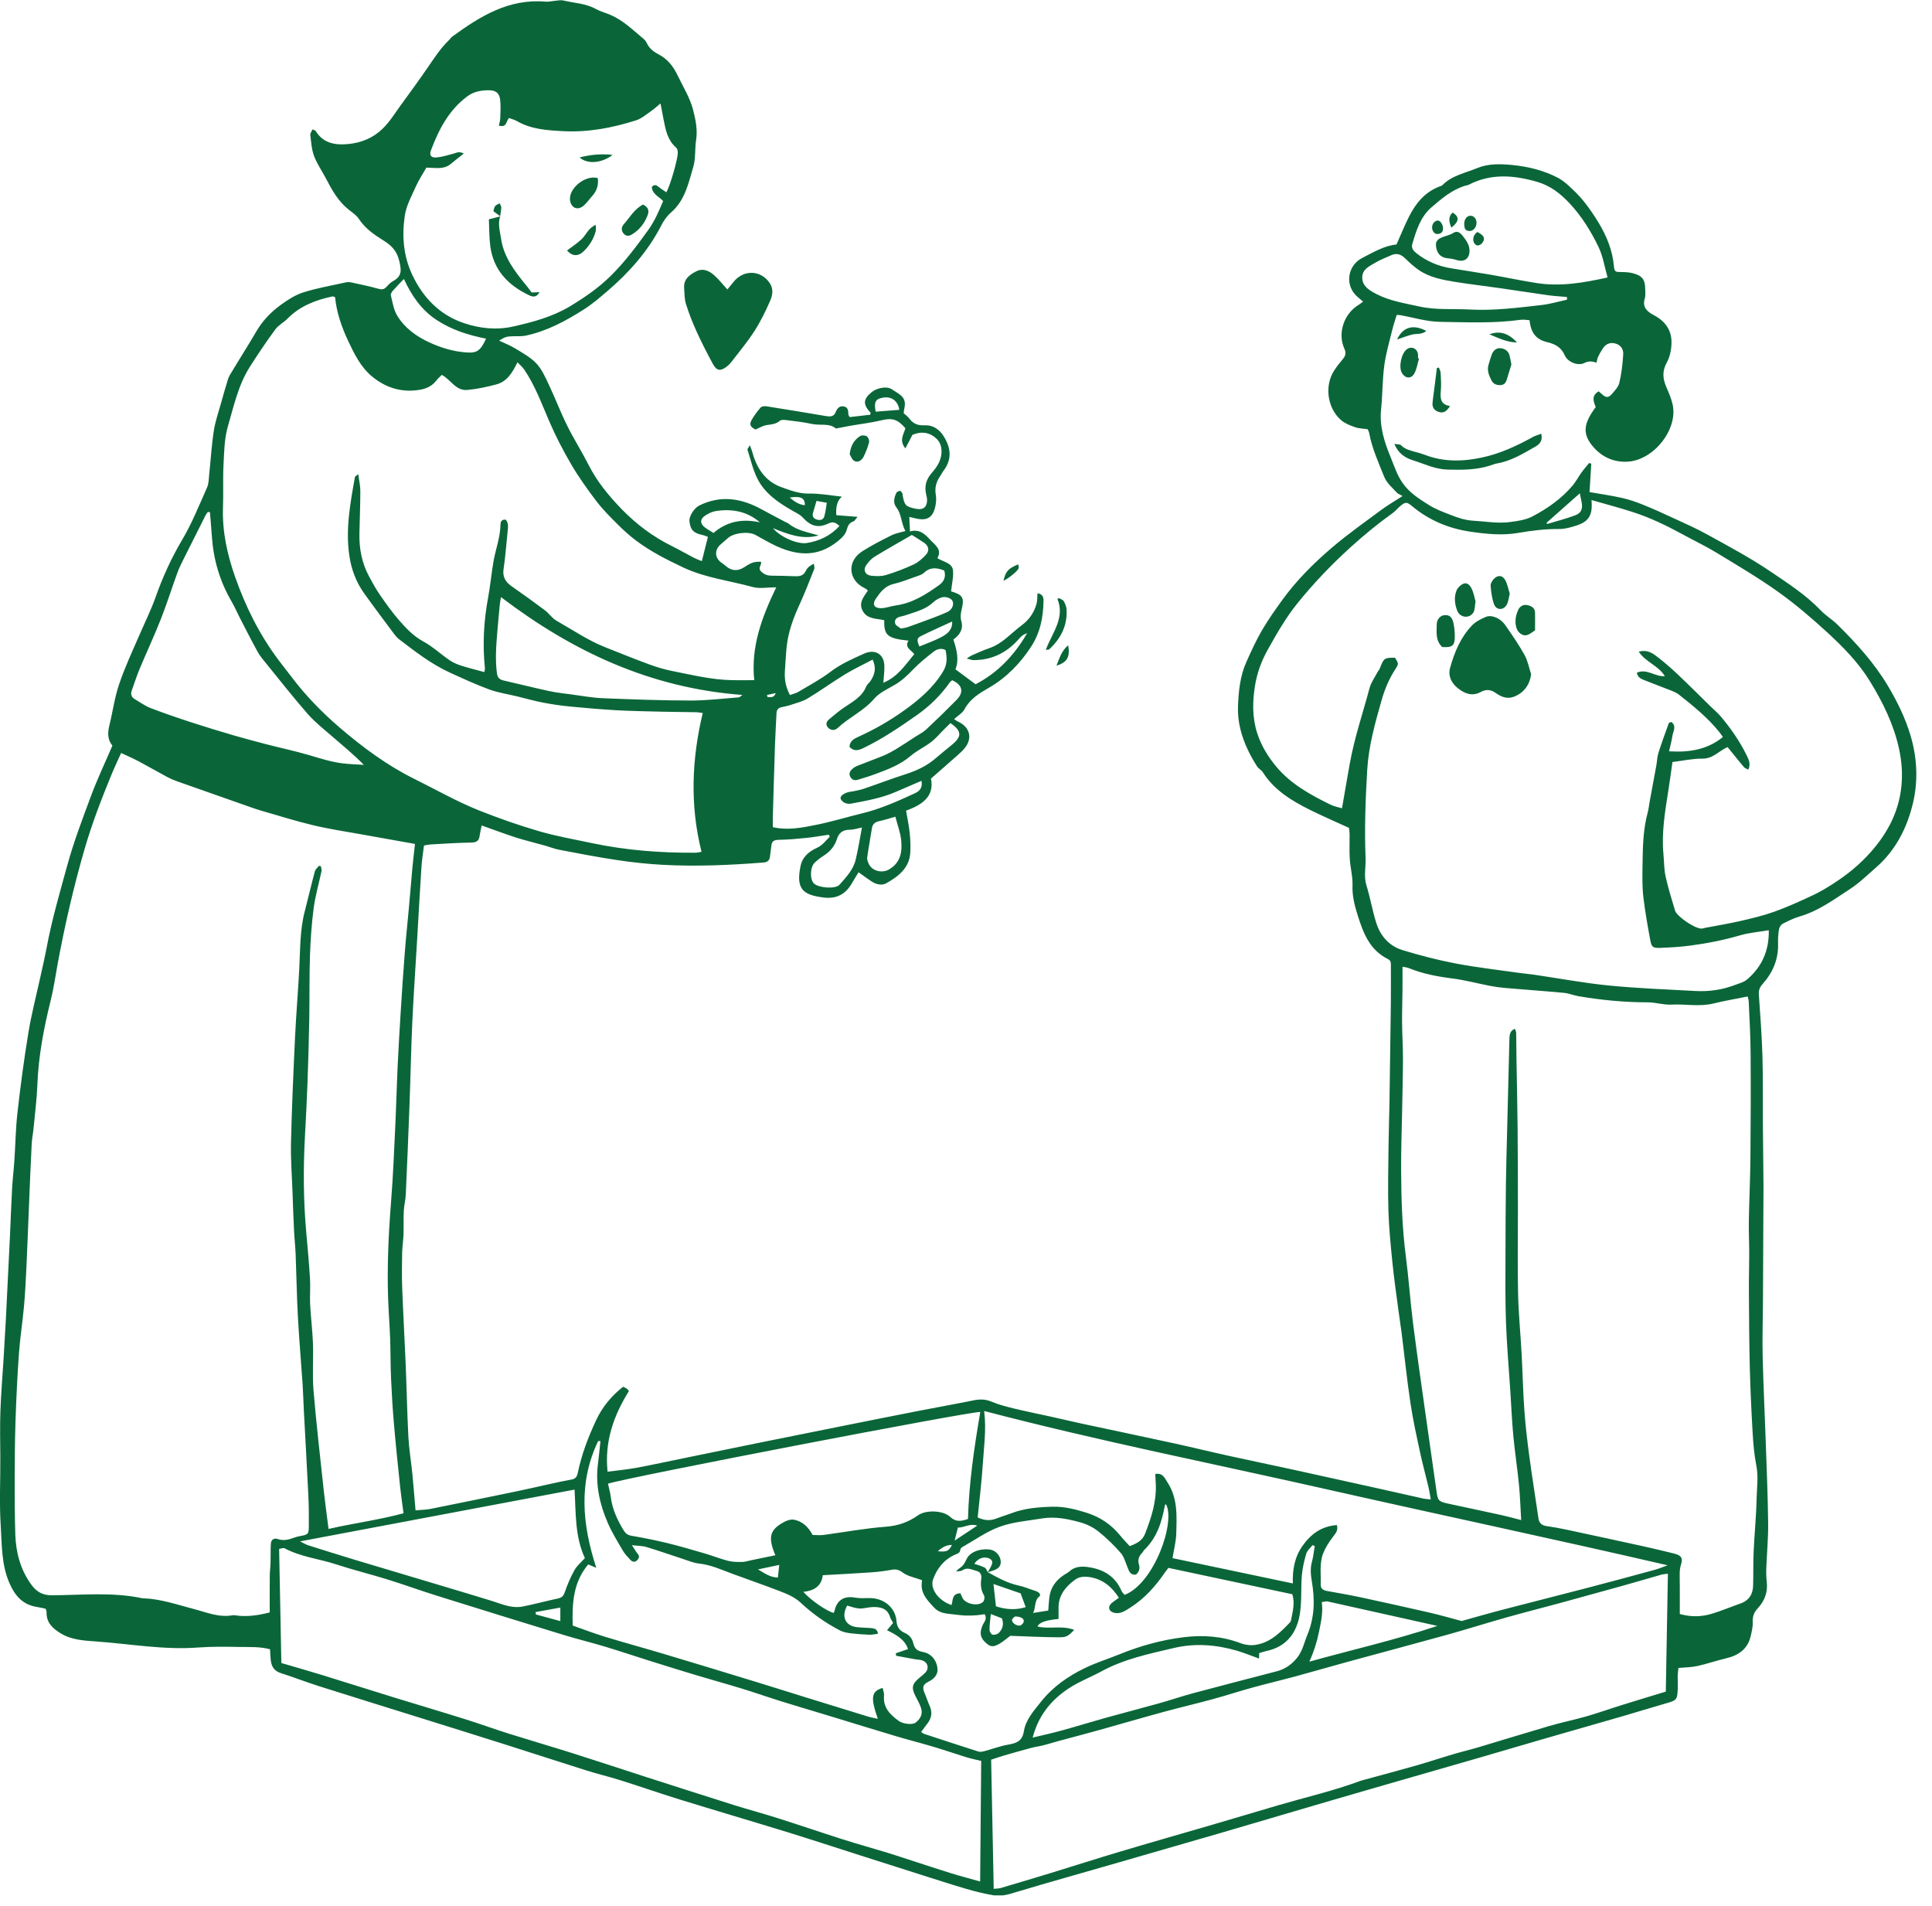 <svg width="73" height="72" viewBox="0 0 73 72" fill="none" xmlns="http://www.w3.org/2000/svg">
<g clip-path="url(#clip0_20406_6066)">
<path d="M53.002 18.742C52.901 18.684 52.825 18.662 52.781 18.613C52.605 18.421 52.401 18.26 52.296 17.999C52.078 17.458 51.839 16.929 51.733 16.355C51.725 16.31 51.699 16.269 51.676 16.215C51.519 16.192 51.35 16.192 51.199 16.139C51.015 16.075 50.819 15.998 50.675 15.875C50.149 15.422 50.038 14.572 50.41 14C50.509 13.849 50.621 13.704 50.739 13.564C50.839 13.445 50.871 13.336 50.803 13.189C50.523 12.586 50.785 11.848 51.337 11.516C51.384 11.488 51.427 11.451 51.506 11.393C51.404 11.306 51.313 11.239 51.234 11.16C50.81 10.73 50.929 10.023 51.473 9.744C51.899 9.525 52.314 9.28 52.766 9.237C52.935 8.86 53.073 8.512 53.242 8.178C53.497 7.677 53.84 7.25 54.407 7.04C54.44 7.027 54.479 7.017 54.502 6.994C54.858 6.627 55.367 6.537 55.816 6.35C56.234 6.176 56.698 6.19 57.146 6.234C57.747 6.294 58.328 6.437 58.863 6.716C59.005 6.79 59.137 6.892 59.255 7C59.458 7.188 59.662 7.379 59.834 7.595C60.042 7.854 60.23 8.129 60.402 8.413C60.706 8.918 60.927 9.453 60.98 10.045C61.001 10.274 61.034 10.277 61.273 10.278C61.413 10.278 61.557 10.287 61.692 10.321C62.045 10.41 62.159 10.558 62.164 10.906C62.164 11.031 62.183 11.164 62.147 11.279C62.044 11.606 62.244 11.778 62.487 11.905C62.914 12.127 63.154 12.464 63.157 12.915C63.159 13.177 63.105 13.47 62.978 13.699C62.801 14.02 62.825 14.301 62.957 14.611C63.05 14.829 63.15 15.051 63.2 15.281C63.406 16.216 62.503 17.368 61.519 17.44C61.026 17.475 60.59 17.297 60.261 16.949C59.741 16.399 59.843 15.992 60.294 15.379C60.215 15.178 60.114 14.957 60.405 14.783C60.447 14.82 60.488 14.854 60.527 14.89C60.666 15.02 60.761 15.038 60.881 14.909C61.004 14.774 61.148 14.623 61.187 14.458C61.271 14.106 61.31 13.742 61.333 13.381C61.345 13.209 61.25 13.043 61.056 12.983C60.85 12.919 60.681 12.986 60.565 13.16C60.496 13.263 60.435 13.373 60.381 13.484C60.353 13.543 60.346 13.611 60.324 13.701C60.16 13.647 60.027 13.631 59.868 13.712C59.628 13.835 59.24 13.687 59.124 13.424C58.992 13.125 58.767 12.998 58.46 12.926C58.039 12.828 57.84 12.571 57.794 12.097C57.683 12.091 57.564 12.067 57.453 12.082C56.44 12.222 55.422 12.175 54.407 12.159C53.908 12.152 53.41 11.995 52.911 11.907C52.877 11.901 52.842 11.901 52.775 11.897C52.717 12.088 52.651 12.278 52.603 12.474C52.496 12.918 52.364 13.358 52.305 13.809C52.232 14.36 52.24 14.92 52.183 15.473C52.117 16.119 52.312 16.711 52.553 17.294C52.686 17.618 52.787 17.949 53 18.251C53.26 18.619 53.617 18.844 53.979 19.072C54.233 19.232 54.523 19.342 54.808 19.452C55.079 19.557 55.35 19.654 55.657 19.671C56.127 19.697 56.589 19.785 57.068 19.721C57.364 19.681 57.65 19.644 57.914 19.504C58.488 19.201 59.01 18.831 59.425 18.338C59.55 18.19 59.639 18.013 59.753 17.855C59.843 17.729 59.949 17.612 60.046 17.491C60.073 17.501 60.1 17.509 60.126 17.52C60.104 17.867 60.083 18.217 60.06 18.59C60.5 18.667 60.897 18.724 61.286 18.811C61.548 18.87 61.806 18.958 62.055 19.058C62.437 19.211 62.812 19.379 63.182 19.552C63.639 19.764 64.102 19.966 64.54 20.21C65.326 20.645 66.124 21.069 66.864 21.569C67.537 22.024 68.23 22.468 68.796 23.059C68.986 23.258 69.233 23.406 69.43 23.6C70.147 24.306 70.82 25.05 71.333 25.91C71.684 26.499 71.988 27.116 72.184 27.771C72.438 28.613 72.482 29.491 72.282 30.336C72.062 31.262 71.638 32.117 70.882 32.776C70.56 33.057 70.252 33.359 69.895 33.592C69.296 33.981 68.716 34.413 68.006 34.621C67.783 34.687 67.57 34.789 67.364 34.896C67.295 34.932 67.232 35.029 67.22 35.105C67.19 35.283 67.178 35.468 67.184 35.649C67.201 36.235 66.989 36.74 66.599 37.176C66.487 37.301 66.447 37.412 66.458 37.573C66.513 38.353 66.57 39.134 66.594 39.917C66.619 40.733 66.603 41.551 66.609 42.368C66.615 43.185 66.625 44.003 66.633 44.821C66.634 45.015 66.63 45.208 66.63 45.401C66.624 46.649 66.621 47.895 66.613 49.143C66.61 49.848 66.585 50.553 66.602 51.258C66.627 52.322 66.681 53.384 66.717 54.448C66.753 55.482 66.797 56.516 66.809 57.549C66.815 58.115 66.76 58.682 66.739 59.249C66.733 59.417 66.736 59.589 66.756 59.757C66.802 60.143 66.68 60.477 66.418 60.758C66.272 60.913 66.217 61.072 66.226 61.281C66.234 61.459 66.189 61.642 66.148 61.819C66.034 62.294 65.698 62.539 65.221 62.65C64.856 62.736 64.5 62.86 64.134 62.941C63.909 62.991 63.67 62.991 63.419 63.014C63.408 63.125 63.393 63.212 63.391 63.299C63.388 63.47 63.402 63.641 63.393 63.811C63.374 64.226 63.353 64.237 62.921 64.36C62.401 64.508 61.885 64.671 61.364 64.822C60.358 65.113 59.351 65.399 58.344 65.69C57.495 65.936 56.648 66.188 55.798 66.433C54.465 66.818 53.131 67.199 51.798 67.585C50.815 67.869 49.835 68.157 48.853 68.445C47.906 68.723 46.958 69.006 46.009 69.281C44.675 69.669 43.34 70.054 42.006 70.437C40.83 70.777 39.65 71.105 38.478 71.457C38.17 71.549 37.868 71.658 37.547 71.604C37.2 71.545 36.858 71.461 36.52 71.363C35.945 71.195 35.374 71.009 34.803 70.828C34.029 70.583 33.256 70.336 32.484 70.089C31.566 69.796 30.651 69.495 29.73 69.211C28.381 68.796 27.026 68.398 25.677 67.982C24.923 67.749 24.179 67.488 23.427 67.252C23.012 67.121 22.587 67.022 22.172 66.891C21.14 66.567 20.112 66.229 19.081 65.903C18.018 65.566 16.952 65.234 15.888 64.902C14.607 64.501 13.325 64.105 12.046 63.7C11.564 63.547 11.094 63.363 10.612 63.209C10.378 63.133 10.268 62.981 10.237 62.763C10.216 62.617 10.213 62.47 10.203 62.308C9.823 62.205 9.445 62.227 9.073 62.221C8.541 62.212 8.007 62.202 7.478 62.242C6.183 62.339 4.911 62.104 3.631 62.013C3.184 61.98 2.717 61.961 2.304 61.713C1.983 61.519 1.747 61.297 1.76 60.906C1.76 60.873 1.744 60.84 1.726 60.778C1.625 60.756 1.514 60.728 1.401 60.711C0.85 60.625 0.564 60.283 0.356 59.807C0.049 59.102 0.074 58.366 0.027 57.631C-0.029 56.767 0.018 55.904 0.012 55.041C0.009 54.465 -0.006 53.888 0.015 53.311C0.039 52.641 0.095 51.972 0.137 51.304C0.166 50.807 0.197 50.311 0.223 49.813C0.276 48.77 0.326 47.726 0.377 46.682C0.405 46.082 0.424 45.48 0.458 44.88C0.478 44.53 0.521 44.182 0.544 43.833C0.584 43.233 0.592 42.628 0.66 42.031C0.774 41.027 0.906 40.024 1.071 39.026C1.186 38.319 1.369 37.623 1.522 36.921C1.602 36.555 1.689 36.188 1.759 35.819C1.954 34.765 2.255 33.737 2.539 32.703C2.786 31.799 3.12 30.928 3.446 30.052C3.68 29.422 3.971 28.812 4.247 28.169C4.063 27.949 4.063 27.689 4.131 27.412C4.259 26.894 4.328 26.359 4.499 25.856C4.709 25.231 4.991 24.627 5.255 24.019C5.467 23.53 5.704 23.052 5.884 22.546C6.146 21.806 6.471 21.09 6.877 20.404C7.251 19.774 7.524 19.088 7.823 18.419C7.891 18.268 7.887 18.086 7.905 17.916C7.964 17.364 7.995 16.809 8.081 16.262C8.139 15.894 8.268 15.536 8.367 15.175C8.428 14.956 8.49 14.737 8.557 14.519C8.594 14.399 8.622 14.274 8.686 14.167C9.014 13.617 9.361 13.076 9.684 12.523C9.92 12.118 10.239 11.786 10.617 11.512C10.876 11.324 11.162 11.14 11.468 11.044C11.979 10.883 12.516 10.79 13.042 10.673C13.111 10.658 13.186 10.652 13.253 10.666C13.598 10.74 13.945 10.81 14.283 10.906C14.417 10.944 14.503 10.943 14.596 10.843C14.675 10.759 14.758 10.669 14.859 10.615C15.198 10.432 15.164 10.194 15.088 9.866C15.002 9.498 14.811 9.285 14.5 9.092C14.146 8.872 13.799 8.636 13.564 8.276C13.474 8.137 13.32 8.033 13.183 7.926C12.778 7.608 12.541 7.177 12.313 6.739C12.166 6.457 11.978 6.19 11.867 5.895C11.773 5.644 11.758 5.365 11.724 5.095C11.717 5.032 11.776 4.962 11.807 4.888C11.87 4.917 11.914 4.924 11.927 4.947C12.206 5.404 12.64 5.489 13.146 5.443C13.662 5.396 14.113 5.203 14.466 4.854C14.727 4.596 14.924 4.277 15.14 3.978C15.486 3.505 15.83 3.032 16.162 2.55C16.411 2.189 16.645 1.821 16.967 1.514C17.009 1.474 17.037 1.42 17.083 1.386C18.133 0.622 19.215 -0.061 20.625 0.063C20.717 0.071 20.812 0.046 20.905 0.039C21.034 0.029 21.172 -0.009 21.292 0.02C21.703 0.117 22.136 0.128 22.517 0.341C22.689 0.436 22.888 0.486 23.072 0.565C23.555 0.774 23.918 1.139 24.312 1.464C24.364 1.507 24.41 1.567 24.439 1.628C24.53 1.825 24.685 1.949 24.88 2.051C25.223 2.229 25.442 2.508 25.607 2.855C25.812 3.287 26.073 3.693 26.191 4.16C26.286 4.533 26.363 4.907 26.301 5.299C26.249 5.634 26.291 5.991 26.194 6.311C26.012 6.925 25.884 7.571 25.348 8.034C25.195 8.165 25.073 8.346 24.981 8.526C24.491 9.48 23.791 10.273 22.974 10.977C22.684 11.227 22.391 11.479 22.068 11.686C21.387 12.119 20.677 12.507 19.866 12.68C19.718 12.711 19.56 12.698 19.406 12.703C19.145 12.708 19.096 12.721 18.858 12.868C19.074 12.972 19.288 13.052 19.476 13.169C19.753 13.34 20.053 13.502 20.268 13.732C20.474 13.953 20.604 14.25 20.735 14.526C20.979 15.043 21.181 15.577 21.435 16.089C21.684 16.591 21.988 17.067 22.241 17.567C22.561 18.197 23.005 18.737 23.498 19.244C24.043 19.802 24.661 20.27 25.371 20.622C25.663 20.768 25.945 20.93 26.234 21.08C26.323 21.126 26.419 21.159 26.519 21.198C26.597 20.886 26.667 20.607 26.749 20.283C26.707 20.269 26.629 20.23 26.546 20.213C26.204 20.142 26.083 20.015 26.05 19.687C26.032 19.506 26.23 19.194 26.414 19.102C27.231 18.693 28.012 18.823 28.777 19.242C29.074 19.405 29.373 19.56 29.671 19.718C29.713 19.74 29.76 19.754 29.796 19.782C30.123 20.052 30.538 20.106 30.931 20.229C30.318 20.401 29.762 20.179 29.206 19.954C29.468 20.274 30.113 20.571 30.484 20.515C30.964 20.441 31.385 20.235 31.719 19.872C31.579 19.743 31.479 19.691 31.298 19.778C30.908 19.965 30.623 19.871 30.335 19.554C30.232 19.44 30.073 19.369 29.932 19.288C29.397 18.981 28.891 18.633 28.617 18.081C28.446 17.738 28.36 17.354 28.243 16.986C28.234 16.959 28.279 16.918 28.334 16.822C28.38 16.948 28.409 17.012 28.427 17.079C28.587 17.682 28.916 18.188 29.529 18.406C29.851 18.52 30.189 18.656 30.568 18.647C30.983 18.639 31.4 18.72 31.812 18.763C31.646 18.895 31.575 19.128 31.599 19.463C31.845 19.482 32.094 19.502 32.402 19.526C32.321 19.619 32.293 19.683 32.248 19.697C32.082 19.753 32.032 19.868 31.992 20.022C31.962 20.135 31.879 20.249 31.79 20.33C31.032 21.029 30.238 21.042 29.343 20.635C29.068 20.51 28.807 20.35 28.54 20.207C28.274 20.066 27.732 20.128 27.506 20.326C27.41 20.41 27.312 20.493 27.217 20.578C26.983 20.789 27.01 21.094 27.274 21.268C27.33 21.305 27.383 21.348 27.435 21.392C27.652 21.575 27.88 21.586 28.128 21.424C28.396 21.248 28.491 21.217 28.752 21.223C28.795 21.341 28.614 21.454 28.761 21.593C28.885 21.712 29.007 21.749 29.169 21.749C29.463 21.75 29.759 21.759 30.054 21.77C30.235 21.777 30.369 21.738 30.451 21.558C30.5 21.452 30.602 21.368 30.751 21.297C30.756 21.365 30.786 21.442 30.764 21.499C30.574 21.977 30.389 22.458 30.172 22.924C30.029 23.236 29.911 23.55 29.824 23.882C29.696 24.363 29.695 24.852 29.658 25.338C29.634 25.637 29.681 25.95 29.849 26.258C29.96 26.216 30.076 26.192 30.171 26.135C30.581 25.89 31.01 25.662 31.388 25.374C31.774 25.08 32.211 24.892 32.645 24.695C33.055 24.51 33.393 24.702 33.415 25.133C33.425 25.342 33.391 25.555 33.377 25.793C33.915 25.576 34.202 25.126 34.546 24.711C34.42 24.549 34.165 24.457 34.327 24.202C33.48 24.122 33.406 23.965 33.409 23.43C33.127 23.364 32.788 23.4 32.608 23.099C32.425 22.791 32.623 22.559 32.794 22.311C32.752 22.278 32.721 22.244 32.681 22.225C32.048 21.93 31.987 21.206 32.58 20.828C32.933 20.602 33.311 20.411 33.688 20.222C33.839 20.146 34.016 20.119 34.211 20.061C34.045 19.767 34.075 19.435 33.869 19.169C33.735 18.998 33.784 18.799 33.87 18.616C33.888 18.578 33.961 18.549 34.011 18.545C34.036 18.542 34.072 18.602 34.096 18.637C34.108 18.655 34.102 18.682 34.105 18.704C34.173 19.09 34.22 19.141 34.594 19.219C34.874 19.279 35.027 19.168 35.03 18.894C35.03 18.816 35.008 18.737 34.99 18.659C34.922 18.358 35.002 18.098 35.208 17.866C35.292 17.77 35.369 17.669 35.433 17.561C35.63 17.224 35.623 16.817 35.411 16.6C35.145 16.329 34.825 16.283 34.477 16.427C34.395 16.585 34.314 16.741 34.21 16.939C33.958 16.635 34.151 16.404 34.21 16.178C33.9 15.824 33.704 15.781 33.279 15.884C32.902 15.975 32.512 16.018 32.128 16.085C31.959 16.115 31.79 16.149 31.584 16.189C31.342 15.975 30.986 16.085 30.669 16.015C30.361 15.947 30.042 15.912 29.726 15.873C29.64 15.861 29.517 15.851 29.465 15.898C29.318 16.025 29.152 16.032 28.974 16.058C28.833 16.078 28.701 16.162 28.544 16.226C28.352 16.128 28.301 16.038 28.403 15.861C28.5 15.694 28.615 15.537 28.744 15.392C28.783 15.348 28.896 15.339 28.968 15.351C29.711 15.467 30.454 15.592 31.197 15.717C31.36 15.744 31.504 15.753 31.576 15.567C31.63 15.432 31.722 15.319 31.891 15.356C32.052 15.392 32.051 15.533 32.055 15.66C32.055 15.68 32.075 15.7 32.106 15.757C32.355 15.729 32.62 15.698 32.878 15.669C32.887 15.629 32.902 15.6 32.895 15.592C32.602 15.284 32.611 15.081 32.93 14.82C33.136 14.652 33.501 14.579 33.691 14.703C34.042 14.931 34.276 15.014 34.161 15.476C34.151 15.519 34.151 15.565 34.145 15.613C34.217 15.679 34.299 15.731 34.351 15.803C34.497 16.004 34.671 16.081 34.944 16.068C35.248 16.052 35.497 16.222 35.66 16.486C35.93 16.922 35.979 17.353 35.65 17.785C35.601 17.849 35.569 17.924 35.523 17.99C35.369 18.207 35.313 18.436 35.36 18.702C35.387 18.853 35.368 19.02 35.332 19.171C35.24 19.554 35.021 19.678 34.632 19.593C34.555 19.576 34.478 19.557 34.357 19.529C34.365 19.723 34.374 19.884 34.383 20.076C34.743 19.976 34.956 20.182 35.148 20.394C35.328 20.591 35.611 20.755 35.418 21.086C35.654 21.237 35.985 21.264 36.01 21.559C36.031 21.8 35.967 22.05 35.937 22.334C35.921 22.309 35.93 22.339 35.946 22.344C36.361 22.465 36.441 22.579 36.345 22.984C36.305 23.151 36.275 23.299 36.326 23.479C36.404 23.754 36.272 23.988 36.022 24.16C36.152 24.551 36.247 24.936 36.1 25.285C36.372 25.486 36.606 25.66 36.862 25.851C37.678 25.428 38.314 24.779 38.809 23.922C38.609 23.983 38.528 24.109 38.431 24.213C37.988 24.685 37.442 24.942 36.775 24.939C36.71 24.939 36.644 24.907 36.527 24.878C36.624 24.818 36.673 24.779 36.729 24.755C36.945 24.662 37.159 24.562 37.381 24.487C37.881 24.316 38.203 23.919 38.605 23.623C38.885 23.416 39.069 23.145 39.162 22.823C39.198 22.699 39.189 22.562 39.202 22.413C39.395 22.448 39.431 22.556 39.429 22.69C39.422 23.312 39.307 23.902 38.953 24.443C38.542 25.071 38.023 25.603 37.371 25.98C36.991 26.199 36.65 26.406 36.443 26.797C36.367 26.938 36.198 27.032 36.051 27.168C36.112 27.206 36.154 27.242 36.201 27.263C36.636 27.46 36.753 27.871 36.469 28.241C36.386 28.35 36.28 28.444 36.176 28.537C35.856 28.822 35.532 29.103 35.176 29.415C35.313 30.091 34.844 30.406 34.236 30.626C34.285 30.921 34.346 31.196 34.374 31.476C34.4 31.722 34.408 31.973 34.394 32.22C34.359 32.787 33.953 33.107 33.495 33.365C33.311 33.469 33.099 33.41 32.924 33.295C32.769 33.194 32.622 33.081 32.441 32.953C32.355 33.094 32.276 33.215 32.205 33.342C31.957 33.784 31.61 33.974 31.099 33.905C30.35 33.807 30.066 33.597 30.248 32.72C30.322 32.365 30.571 32.167 30.872 32.029C31.09 31.927 31.2 31.756 31.352 31.611C31.341 31.585 31.33 31.56 31.318 31.534C31.038 31.575 30.759 31.625 30.478 31.655C30.126 31.691 29.775 31.721 29.422 31.728C29.263 31.731 29.171 31.771 29.149 31.923C29.128 32.07 29.109 32.217 29.093 32.364C29.075 32.512 28.997 32.574 28.836 32.586C27.578 32.685 26.317 32.74 25.055 32.673C24.479 32.642 23.902 32.581 23.331 32.495C22.599 32.387 21.872 32.245 21.145 32.107C20.95 32.07 20.763 31.994 20.57 31.94C20.211 31.839 19.847 31.753 19.492 31.64C19.07 31.504 18.654 31.346 18.199 31.185C18.171 31.327 18.139 31.456 18.121 31.585C18.096 31.764 18.006 31.828 17.812 31.831C17.295 31.839 16.777 31.875 16.26 31.903C16.19 31.907 16.122 31.926 16.02 31.943C15.987 32.211 15.943 32.478 15.925 32.747C15.864 33.677 15.813 34.608 15.759 35.538C15.698 36.571 15.625 37.603 15.578 38.637C15.53 39.691 15.511 40.744 15.471 41.798C15.43 42.91 15.382 44.023 15.332 45.135C15.323 45.336 15.268 45.537 15.258 45.738C15.243 46.04 15.256 46.343 15.246 46.645C15.238 46.872 15.2 47.097 15.195 47.322C15.188 47.764 15.18 48.208 15.197 48.65C15.232 49.601 15.287 50.551 15.327 51.502C15.366 52.431 15.382 53.363 15.431 54.292C15.456 54.757 15.535 55.219 15.581 55.683C15.625 56.13 15.659 56.581 15.701 57.06C15.898 57.042 16.086 57.04 16.267 57.005C17.354 56.788 18.439 56.565 19.525 56.34C19.942 56.255 20.355 56.156 20.77 56.066C21.045 56.007 21.319 55.944 21.596 55.895C21.752 55.868 21.802 55.784 21.832 55.643C21.974 54.95 22.226 54.292 22.527 53.649C22.762 53.15 23.1 52.741 23.541 52.392C23.586 52.412 23.631 52.426 23.668 52.452C23.705 52.477 23.731 52.516 23.765 52.551C23.183 53.483 22.837 54.465 22.957 55.6C23.337 55.55 23.697 55.517 24.05 55.452C24.711 55.328 25.368 55.185 26.027 55.05C26.941 54.863 27.855 54.675 28.77 54.489C29.834 54.274 30.899 54.06 31.963 53.847C32.875 53.665 33.789 53.481 34.702 53.303C35.397 53.167 36.094 53.045 36.788 52.904C37.028 52.855 37.243 52.859 37.476 52.958C37.743 53.07 38.032 53.143 38.317 53.213C38.785 53.326 39.258 53.421 39.73 53.525C40.099 53.606 40.465 53.695 40.835 53.775C42.01 54.027 43.188 54.273 44.364 54.529C45.053 54.679 45.739 54.849 46.429 55C47.234 55.178 48.041 55.343 48.846 55.519C49.882 55.745 50.917 55.975 51.954 56.205C52.562 56.34 53.169 56.48 53.779 56.614C53.857 56.631 53.94 56.634 54.062 56.647C54.031 56.473 54.01 56.323 53.974 56.175C53.875 55.755 53.757 55.339 53.668 54.918C53.531 54.285 53.389 53.651 53.294 53.011C53.16 52.122 53.07 51.23 52.957 50.338C52.922 50.057 52.874 49.778 52.839 49.497C52.76 48.902 52.674 48.308 52.613 47.71C52.547 47.054 52.481 46.398 52.461 45.739C52.437 44.937 52.456 44.132 52.465 43.328C52.471 42.764 52.492 42.2 52.501 41.636C52.52 40.391 52.538 39.146 52.553 37.9C52.559 37.433 52.553 36.968 52.554 36.502C52.554 36.398 52.567 36.295 52.447 36.235C51.762 35.897 51.519 35.269 51.313 34.621C51.193 34.242 51.088 33.865 51.104 33.456C51.117 33.121 51.022 32.783 51 32.444C50.981 32.14 50.997 31.835 50.994 31.53C50.994 31.44 50.978 31.35 50.971 31.277C50.474 31.049 49.99 30.84 49.519 30.607C48.812 30.258 48.146 29.853 47.715 29.175C47.661 29.091 47.553 29.04 47.499 28.956C47.372 28.753 47.25 28.547 47.15 28.331C46.903 27.809 46.755 27.258 46.777 26.684C46.8 26.118 46.853 25.548 47.09 25.017C47.271 24.611 47.456 24.203 47.68 23.818C47.916 23.413 48.189 23.027 48.466 22.646C49.004 21.907 49.654 21.261 50.352 20.668C50.935 20.173 51.564 19.728 52.179 19.272C52.409 19.101 52.661 18.955 52.997 18.739L53.002 18.742ZM37.324 59.396C37.377 59.298 37.441 59.203 37.479 59.099C37.521 58.985 37.463 58.903 37.344 58.864C37.144 58.8 36.937 58.888 36.816 59.079C36.945 59.125 37.083 59.159 37.205 59.222C37.261 59.251 37.286 59.337 37.325 59.397C37.691 59.599 38.053 59.805 38.476 59.897C38.705 59.945 38.922 60.043 39.147 60.112C39.255 60.145 39.344 60.25 39.278 60.304C39.069 60.474 39.147 60.718 39.036 60.936C39.242 60.903 39.423 60.875 39.608 60.845C39.622 60.681 39.629 60.523 39.647 60.366C39.687 59.989 39.887 59.707 40.207 59.497C40.276 59.453 40.351 59.417 40.41 59.363C40.6 59.188 40.845 59.171 41.072 59.198C41.669 59.27 42.138 59.54 42.377 60.106C42.4 60.163 42.458 60.207 42.495 60.253C43.621 59.811 44.427 57.485 44.055 56.826C44.04 56.842 44.017 56.856 44.014 56.873C43.901 57.498 43.717 58.09 43.235 58.556C43.203 58.587 43.186 58.635 43.154 58.667C43.028 58.793 42.983 58.937 43.035 59.105C43.082 59.262 43.041 59.389 42.918 59.489C42.693 59.509 42.663 59.35 42.605 59.216C42.525 59.029 42.474 58.814 42.344 58.666C42.087 58.372 41.801 58.094 41.493 57.85C41.299 57.696 41.053 57.578 40.809 57.511C40.345 57.383 39.865 57.285 39.376 57.365C38.842 57.454 38.286 57.495 37.785 57.675C37.283 57.855 36.839 58.178 36.37 58.442C36.333 58.463 36.288 58.506 36.286 58.542C36.275 58.667 36.194 58.689 36.088 58.734C35.667 58.918 35.402 59.259 35.257 59.666C35.128 60.026 35.466 60.474 35.952 60.638C36.014 60.464 35.956 60.2 36.288 60.193C36.312 60.247 36.339 60.307 36.367 60.367C36.472 60.599 36.969 60.701 37.147 60.514C37.196 60.463 37.215 60.331 37.181 60.274C37.06 60.073 37.045 59.865 37.077 59.647C37.1 59.502 37.04 59.383 36.905 59.35C36.733 59.308 36.56 59.195 36.367 59.323C36.305 59.365 36.207 59.356 36.127 59.37C36.198 59.269 36.299 59.229 36.366 59.158C36.438 59.081 36.486 58.978 36.533 58.881C36.687 58.573 37.189 58.479 37.467 58.556C37.664 58.61 37.822 58.821 37.813 59.027C37.805 59.219 37.657 59.293 37.492 59.345C37.436 59.362 37.38 59.379 37.327 59.396H37.324ZM10.191 60.912C10.191 60.446 10.188 59.993 10.193 59.54C10.194 59.37 10.218 59.202 10.222 59.034C10.23 58.797 10.219 58.559 10.234 58.324C10.243 58.174 10.339 58.091 10.501 58.145C10.719 58.22 10.919 58.164 11.121 58.09C11.187 58.066 11.256 58.046 11.325 58.034C11.635 57.98 11.666 57.963 11.669 57.679C11.674 57.281 11.669 56.882 11.65 56.484C11.598 55.407 11.536 54.331 11.479 53.253C11.463 52.935 11.454 52.617 11.434 52.299C11.376 51.448 11.302 50.598 11.256 49.746C11.213 48.962 11.202 48.176 11.171 47.391C11.159 47.086 11.124 46.78 11.109 46.474C11.087 46.009 11.07 45.544 11.054 45.078C11.032 44.442 10.98 43.806 10.995 43.17C11.026 41.854 11.084 40.539 11.146 39.224C11.187 38.352 11.262 37.479 11.307 36.606C11.346 35.882 11.328 35.153 11.512 34.441C11.643 33.935 11.761 33.426 11.896 32.921C11.917 32.844 11.995 32.782 12.049 32.712C12.074 32.716 12.099 32.719 12.124 32.723C12.133 32.786 12.16 32.853 12.148 32.911C12.05 33.378 11.914 33.838 11.852 34.309C11.773 34.904 11.733 35.504 11.712 36.104C11.686 36.887 11.699 37.67 11.686 38.453C11.671 39.27 11.649 40.087 11.619 40.904C11.594 41.596 11.557 42.286 11.52 42.976C11.457 44.169 11.465 45.36 11.571 46.551C11.623 47.138 11.678 47.726 11.714 48.315C11.733 48.631 11.702 48.952 11.718 49.269C11.743 49.765 11.807 50.261 11.825 50.758C11.846 51.346 11.797 51.94 11.846 52.526C11.951 53.783 12.096 55.038 12.231 56.294C12.283 56.774 12.35 57.251 12.414 57.762C13.366 57.544 14.306 57.425 15.247 57.17C15.201 56.819 15.154 56.505 15.121 56.19C15.038 55.4 14.955 54.609 14.887 53.818C14.836 53.24 14.802 52.661 14.776 52.082C14.753 51.583 14.759 51.084 14.742 50.585C14.724 50.086 14.684 49.587 14.666 49.086C14.623 47.858 14.678 46.633 14.776 45.407C14.857 44.386 14.896 43.362 14.945 42.339C14.977 41.651 14.992 40.964 15.025 40.277C15.057 39.584 15.099 38.892 15.142 38.199C15.188 37.462 15.237 36.723 15.295 35.986C15.338 35.432 15.397 34.881 15.447 34.327C15.495 33.807 15.536 33.286 15.584 32.767C15.612 32.467 15.649 32.166 15.68 31.883C14.988 31.759 14.329 31.644 13.671 31.524C13.057 31.413 12.437 31.322 11.832 31.177C11.168 31.019 10.517 30.812 9.862 30.624C9.725 30.586 9.593 30.537 9.46 30.492C8.539 30.168 7.617 29.844 6.696 29.519C6.575 29.476 6.455 29.426 6.34 29.366C5.97 29.167 5.606 28.957 5.236 28.76C5.034 28.654 4.822 28.562 4.577 28.447C4.445 28.742 4.318 29.007 4.207 29.278C3.83 30.195 3.474 31.118 3.198 32.069C2.782 33.503 2.448 34.953 2.178 36.418C2.094 36.877 2.029 37.339 1.916 37.792C1.655 38.843 1.453 39.899 1.412 40.982C1.391 41.527 1.321 42.07 1.269 42.614C1.25 42.818 1.207 43.019 1.197 43.223C1.155 44.05 1.123 44.878 1.089 45.705C1.059 46.417 1.034 47.128 1 47.84C0.976 48.339 0.952 48.838 0.908 49.336C0.854 49.936 0.759 50.532 0.716 51.133C0.656 51.969 0.616 52.808 0.587 53.645C0.562 54.415 0.556 55.187 0.555 55.956C0.553 56.627 0.558 57.297 0.578 57.967C0.601 58.649 0.767 59.291 1.18 59.862C1.379 60.136 1.606 60.272 1.974 60.269C3.114 60.26 4.26 60.14 5.393 60.384C5.403 60.387 5.417 60.381 5.428 60.383C6.084 60.408 6.696 60.624 7.319 60.786C7.807 60.913 8.274 61.12 8.799 61.022C8.833 61.016 8.87 61.023 8.905 61.029C9.319 61.086 9.722 61.037 10.195 60.915L10.191 60.912ZM60.135 18.888C60.138 18.955 60.141 19 60.143 19.044C60.155 19.493 60 19.718 59.557 19.857C59.355 19.919 59.142 19.986 58.934 19.985C58.404 19.981 57.89 20.042 57.365 20.133C56.778 20.236 56.169 20.176 55.567 20.088C54.725 19.965 53.986 19.65 53.346 19.115C53.163 18.963 53.106 18.957 52.923 19.107C52.815 19.195 52.728 19.308 52.615 19.389C52.065 19.781 51.546 20.209 51.046 20.661C50.314 21.324 49.635 22.033 49.019 22.797C48.577 23.346 48.232 23.953 47.891 24.565C47.652 24.993 47.493 25.448 47.419 25.911C47.325 26.502 47.311 27.101 47.502 27.695C47.657 28.176 47.912 28.589 48.23 28.97C48.776 29.622 49.516 30.029 50.278 30.402C50.419 30.47 50.581 30.497 50.707 30.536C50.809 29.95 50.901 29.405 50.999 28.86C51.172 27.886 51.494 26.948 51.748 25.994C51.801 25.791 51.936 25.609 52.035 25.418C52.066 25.358 52.117 25.305 52.14 25.243C52.289 24.86 52.306 24.846 52.71 24.848C52.843 25.064 52.857 25.071 52.728 25.273C52.487 25.642 52.321 26.035 52.203 26.455C51.956 27.32 51.713 28.184 51.66 29.087C51.595 30.198 51.552 31.309 51.598 32.421C51.612 32.759 51.524 33.094 51.627 33.436C51.774 33.914 51.856 34.409 52.008 34.885C52.163 35.363 52.49 35.739 52.99 35.893C53.653 36.096 54.327 36.271 55.01 36.401C55.794 36.55 56.592 36.639 57.385 36.753C57.584 36.782 57.784 36.796 57.982 36.826C58.916 36.963 59.845 37.138 60.783 37.231C61.873 37.339 62.969 37.379 64.063 37.439C64.576 37.467 65.077 37.395 65.556 37.211C65.709 37.152 65.882 37.111 66.001 37.013C66.587 36.522 66.848 35.892 66.833 35.143C66.458 35.207 66.093 35.236 65.75 35.336C65.126 35.518 64.492 35.642 63.849 35.726C63.476 35.776 63.096 35.796 62.72 35.81C62.463 35.819 62.405 35.781 62.359 35.538C62.258 35.005 62.165 34.467 62.098 33.93C62.045 33.503 62.057 33.073 62.063 32.642C62.072 31.98 62.085 31.326 62.261 30.683C62.297 30.551 62.307 30.415 62.333 30.28C62.416 29.824 62.502 29.368 62.585 28.912C62.613 28.756 62.616 28.594 62.663 28.444C62.783 28.066 62.92 27.694 63.055 27.32C63.062 27.299 63.113 27.293 63.154 27.275C63.362 27.444 63.213 27.635 63.19 27.809C63.163 27.995 63.111 28.176 63.065 28.384C63.836 28.43 64.508 28.323 65.098 27.845C65.04 27.762 65.005 27.705 64.962 27.654C64.524 27.111 63.981 26.671 63.434 26.239C63.354 26.177 63.254 26.134 63.156 26.094C62.828 25.964 62.496 25.843 62.168 25.71C62.033 25.656 61.879 25.608 61.848 25.415C62.224 25.243 62.533 25.575 62.905 25.545C62.662 25.141 62.177 25.016 61.92 24.619C62.269 24.527 62.471 24.699 62.665 24.849C62.932 25.056 63.184 25.28 63.428 25.511C63.83 25.891 64.219 26.285 64.615 26.671C64.755 26.81 64.91 26.935 65.034 27.085C65.405 27.528 65.733 28.002 65.988 28.517C66.069 28.681 66.165 28.856 66.057 29.078C65.989 29.038 65.928 29.021 65.896 28.983C65.691 28.739 65.491 28.491 65.276 28.224C64.963 28.357 64.732 28.666 64.321 28.661C63.964 28.656 63.605 28.738 63.193 28.789C63.145 29.128 63.098 29.486 63.041 29.844C62.915 30.65 62.775 31.456 62.853 32.275C62.88 32.556 62.874 32.843 62.935 33.117C63.03 33.549 63.164 33.974 63.291 34.399C63.357 34.625 64.051 35.092 64.296 35.082C64.342 35.08 64.388 35.06 64.434 35.052C64.873 34.968 65.314 34.896 65.749 34.797C66.185 34.697 66.622 34.594 67.04 34.444C67.536 34.266 68.016 34.048 68.492 33.825C68.766 33.699 69.027 33.54 69.281 33.376C69.8 33.043 70.268 32.66 70.679 32.198C71.013 31.823 71.294 31.416 71.497 30.976C71.889 30.125 71.953 29.218 71.758 28.305C71.561 27.383 71.147 26.54 70.654 25.736C70.225 25.037 69.647 24.447 69.042 23.891C68.455 23.352 67.843 22.828 67.192 22.363C66.444 21.83 65.648 21.361 64.861 20.883C64.451 20.634 64.016 20.427 63.594 20.196C62.978 19.86 62.346 19.553 61.673 19.338C61.182 19.181 60.681 19.048 60.141 18.893L60.135 18.888ZM57.477 57.425C57.449 56.948 57.435 56.508 57.392 56.072C57.331 55.462 57.238 54.856 57.18 54.245C57.128 53.692 57.105 53.137 57.069 52.583C57.013 51.71 56.935 50.837 56.903 49.963C56.872 49.103 56.882 48.242 56.884 47.381C56.884 46.485 56.891 45.588 56.901 44.693C56.91 44.024 56.931 43.355 56.947 42.685C56.976 41.539 57.004 40.391 57.033 39.244C57.038 39.096 57.048 38.948 57.238 38.865C57.257 38.92 57.288 38.97 57.288 39.02C57.296 39.358 57.294 39.698 57.3 40.036C57.314 40.888 57.334 41.741 57.342 42.594C57.351 43.618 57.352 44.64 57.354 45.664C57.355 46.732 57.336 47.8 57.36 48.867C57.376 49.614 57.45 50.36 57.492 51.107C57.532 51.833 57.545 52.561 57.598 53.286C57.641 53.883 57.712 54.481 57.793 55.074C57.895 55.84 58.021 56.602 58.131 57.368C58.159 57.561 58.276 57.633 58.461 57.659C58.694 57.692 58.927 57.733 59.157 57.782C60.123 57.989 61.089 58.197 62.054 58.409C62.457 58.498 62.859 58.593 63.259 58.693C63.534 58.761 63.592 58.868 63.516 59.108C63.486 59.202 63.471 59.303 63.468 59.403C63.462 59.584 63.471 59.767 63.471 59.948C63.471 60.287 63.471 60.627 63.471 60.976C63.913 61.099 64.311 61.08 64.696 60.962C65.055 60.852 65.403 60.705 65.758 60.581C66.091 60.465 66.232 60.224 66.241 59.905C66.254 59.466 66.241 59.025 66.262 58.587C66.292 57.93 66.36 57.273 66.373 56.615C66.382 56.199 66.446 55.783 66.361 55.361C66.281 54.953 66.246 54.533 66.222 54.117C66.174 53.291 66.136 52.464 66.115 51.637C66.091 50.672 66.087 49.706 66.081 48.74C66.078 48.275 66.094 47.811 66.094 47.346C66.094 46.937 66.072 46.529 66.079 46.12C66.093 45.336 66.131 44.552 66.139 43.767C66.151 42.437 66.155 41.106 66.146 39.778C66.142 39.132 66.103 38.484 66.075 37.838C66.072 37.765 66.044 37.693 66.034 37.646C65.584 37.737 65.157 37.81 64.738 37.912C64.213 38.041 63.685 37.925 63.159 37.954C62.858 37.969 62.552 37.867 62.25 37.867C61.372 37.868 60.505 37.781 59.643 37.636C59.459 37.604 59.281 37.527 59.097 37.51C58.358 37.44 57.615 37.389 56.875 37.325C56.687 37.309 56.498 37.283 56.313 37.248C55.831 37.155 55.353 37.025 54.867 36.964C54.302 36.893 53.752 36.787 53.226 36.573C53.153 36.543 53.07 36.539 52.993 36.523C52.993 36.82 52.996 37.101 52.993 37.382C52.989 37.8 52.974 38.219 52.977 38.637C52.98 39.089 53.012 39.541 53.011 39.994C53.009 40.676 52.989 41.358 52.977 42.039C52.963 42.754 52.937 43.469 52.941 44.184C52.947 45.272 52.977 46.36 53.117 47.444C53.227 48.288 53.284 49.138 53.39 49.98C53.547 51.219 53.728 52.457 53.902 53.695C54.028 54.59 54.157 55.486 54.284 56.382C54.327 56.684 54.364 56.728 54.695 56.801C55.374 56.949 56.056 57.09 56.735 57.24C56.974 57.293 57.208 57.358 57.478 57.427L57.477 57.425ZM18.3 25.389C18.308 25.342 18.327 25.287 18.321 25.233C18.232 24.344 18.278 23.462 18.442 22.583C18.528 22.125 18.567 21.66 18.648 21.201C18.73 20.744 18.901 20.303 18.91 19.831C18.911 19.728 18.936 19.62 19.105 19.631C19.216 19.748 19.199 19.895 19.184 20.041C19.133 20.527 19.099 21.016 19.027 21.499C18.981 21.803 19.105 21.991 19.345 22.158C19.765 22.451 20.18 22.748 20.589 23.056C20.747 23.175 20.859 23.356 21.027 23.45C21.636 23.794 22.215 24.195 22.873 24.454C23.417 24.669 23.96 24.89 24.51 25.093C24.794 25.197 25.088 25.288 25.386 25.347C26.138 25.495 26.885 25.682 27.659 25.696C27.936 25.702 28.215 25.696 28.498 25.696C28.368 24.425 28.786 23.32 29.33 22.188C28.998 22.188 28.7 22.249 28.441 22.177C27.569 21.936 26.658 21.834 25.828 21.444C25.192 21.144 24.569 20.829 24.013 20.407C23.773 20.225 23.549 20.021 23.337 19.81C23.06 19.532 22.778 19.252 22.542 18.943C22.201 18.496 21.872 18.036 21.589 17.554C21.271 17.012 20.981 16.45 20.735 15.874C20.456 15.222 20.211 14.559 19.809 13.964C19.746 13.869 19.652 13.792 19.553 13.687C19.36 14.079 19.163 14.411 18.76 14.521C18.399 14.619 18.029 14.697 17.657 14.732C17.218 14.772 17.031 14.337 16.694 14.163C16.616 14.243 16.542 14.301 16.488 14.374C16.332 14.583 16.109 14.685 15.86 14.726C15.179 14.839 14.583 14.655 14.061 14.226C13.618 13.859 13.383 13.36 13.149 12.867C12.902 12.34 12.716 11.793 12.661 11.227C12.608 11.211 12.584 11.194 12.565 11.198C11.923 11.335 11.33 11.563 10.864 12.037C10.719 12.184 10.517 12.286 10.399 12.449C10.065 12.904 9.751 13.373 9.448 13.846C9.002 14.545 8.833 15.346 8.607 16.121C8.476 16.574 8.471 17.067 8.446 17.544C8.418 18.087 8.446 18.635 8.425 19.178C8.394 20.081 8.59 20.96 8.883 21.793C9.272 22.898 9.795 23.963 10.514 24.922C10.68 25.143 10.852 25.36 11.02 25.579C11.549 26.281 12.163 26.911 12.833 27.486C13.707 28.234 14.627 28.919 15.679 29.438C16.485 29.837 17.259 30.282 18.106 30.62C18.849 30.916 19.599 31.177 20.363 31.401C21.016 31.592 21.695 31.709 22.364 31.852C23.653 32.124 24.959 32.225 26.276 32.215C26.353 32.215 26.428 32.193 26.507 32.181C26.064 30.417 26.136 28.683 26.553 26.937C26.47 26.927 26.378 26.908 26.286 26.907C25.863 26.898 25.439 26.898 25.017 26.887C24.45 26.872 23.886 26.865 23.321 26.834C22.733 26.801 22.146 26.751 21.559 26.694C21.206 26.66 20.855 26.609 20.508 26.542C20.185 26.48 19.867 26.388 19.549 26.311C19.194 26.225 18.828 26.172 18.488 26.048C17.984 25.864 17.495 25.636 17.006 25.414C16.295 25.09 15.689 24.617 15.078 24.15C15.005 24.095 14.943 24.02 14.888 23.946C14.51 23.439 14.129 22.933 13.761 22.419C13.454 21.991 13.275 21.508 13.2 20.997C13.051 19.996 13.234 19.012 13.41 18.03C13.417 17.991 13.481 17.962 13.535 17.915C13.566 18.145 13.615 18.344 13.615 18.542C13.615 19.072 13.592 19.603 13.581 20.133C13.567 20.708 13.666 21.26 13.944 21.775C14.073 22.016 14.205 22.257 14.362 22.482C14.589 22.81 14.822 23.139 15.085 23.44C15.349 23.74 15.619 24.03 15.993 24.233C16.349 24.427 16.65 24.711 16.986 24.942C17.118 25.032 17.274 25.099 17.428 25.148C17.703 25.237 17.984 25.304 18.302 25.391L18.3 25.389ZM37.547 71.359C37.647 71.347 37.731 71.351 37.807 71.329C38.45 71.139 39.092 70.948 39.733 70.752C40.589 70.49 41.441 70.215 42.298 69.96C43.471 69.61 44.648 69.276 45.822 68.933C46.657 68.689 47.489 68.438 48.324 68.194C49.348 67.895 50.392 67.655 51.395 67.283C51.439 67.267 51.485 67.256 51.531 67.243C52.198 67.061 52.868 66.882 53.533 66.693C53.997 66.56 54.453 66.407 54.918 66.271C55.233 66.178 55.554 66.102 55.87 66.008C56.759 65.743 57.644 65.468 58.534 65.208C58.996 65.074 59.471 64.977 59.934 64.845C60.396 64.712 60.85 64.549 61.31 64.407C61.846 64.239 62.386 64.077 62.942 63.908C62.969 62.416 62.994 60.947 63.021 59.454C62.921 59.467 62.85 59.469 62.785 59.487C62.29 59.627 61.797 59.774 61.302 59.912C60.499 60.136 59.695 60.357 58.89 60.577C58.231 60.755 57.57 60.922 56.915 61.107C56.156 61.321 55.405 61.559 54.646 61.77C53.401 62.115 52.151 62.446 50.904 62.787C50.257 62.964 49.615 63.152 48.969 63.327C48.425 63.474 47.873 63.604 47.329 63.754C46.82 63.894 46.321 64.058 45.812 64.196C45.2 64.363 44.581 64.507 43.969 64.674C43.164 64.893 42.365 65.128 41.561 65.352C41.041 65.498 40.519 65.633 39.998 65.774C39.806 65.827 39.616 65.887 39.422 65.936C39.275 65.973 39.122 65.993 38.974 66.031C38.622 66.125 38.272 66.225 37.922 66.326C37.767 66.372 37.616 66.426 37.45 66.48C37.482 68.119 37.515 69.731 37.547 71.359ZM10.633 62.828C11.147 62.98 11.656 63.123 12.162 63.279C13.073 63.56 13.981 63.849 14.893 64.13C15.779 64.404 16.671 64.666 17.556 64.944C18.118 65.12 18.671 65.321 19.231 65.498C20.038 65.751 20.85 65.987 21.657 66.242C22.555 66.526 23.448 66.824 24.344 67.112C25.474 67.475 26.605 67.839 27.738 68.196C28.288 68.368 28.845 68.516 29.394 68.691C30.211 68.95 31.022 69.228 31.839 69.488C32.398 69.666 32.966 69.823 33.528 69.994C33.83 70.087 34.13 70.188 34.431 70.285C34.923 70.444 35.414 70.608 35.907 70.761C36.262 70.871 36.622 70.965 37.034 71.082C37.048 69.535 37.061 68.043 37.074 66.527C36.879 66.479 36.684 66.44 36.498 66.382C36.093 66.258 35.696 66.118 35.289 65.998C34.806 65.854 34.315 65.729 33.832 65.585C32.998 65.335 32.167 65.079 31.335 64.825C30.739 64.644 30.14 64.468 29.544 64.283C29.04 64.126 28.54 63.95 28.036 63.795C27.463 63.62 26.884 63.461 26.31 63.289C25.703 63.106 25.1 62.918 24.496 62.728C23.946 62.556 23.401 62.371 22.849 62.205C22.332 62.05 21.805 61.923 21.288 61.764C19.692 61.277 18.097 60.782 16.505 60.284C15.876 60.088 15.259 59.862 14.63 59.667C13.991 59.469 13.337 59.31 12.703 59.101C12.056 58.888 11.361 58.82 10.753 58.493C10.706 58.468 10.623 58.506 10.547 58.518C10.575 59.952 10.603 61.37 10.631 62.828H10.633ZM55.224 61.241C55.708 61.107 56.262 60.947 56.82 60.802C57.877 60.525 58.937 60.262 59.993 59.985C60.834 59.765 61.673 59.54 62.512 59.31C62.681 59.265 62.844 59.194 63.009 59.135C58.693 58.137 54.387 57.227 50.097 56.257C45.794 55.285 41.463 54.428 37.186 53.306C37.276 54.016 37.174 54.682 37.132 55.348C37.089 56.011 37.006 56.672 36.941 57.327C37.191 57.448 37.417 57.459 37.651 57.368C37.837 57.295 38.029 57.24 38.216 57.169C38.719 56.976 39.25 56.936 39.779 56.923C40.216 56.913 40.632 57.017 41.054 57.15C41.586 57.318 41.993 57.603 42.329 58.014C42.443 58.154 42.571 58.285 42.685 58.412C43.029 58.284 43.179 58.168 43.274 57.924C43.501 57.337 43.695 56.739 43.672 56.101C43.668 55.965 43.659 55.831 43.65 55.688C43.937 55.63 44.009 55.845 44.108 55.996C44.507 56.598 44.463 57.278 44.444 57.946C44.435 58.245 44.355 58.542 44.303 58.865C45.821 59.185 47.316 59.499 48.85 59.821C48.831 59.308 48.917 58.821 49.217 58.399C49.523 57.966 49.924 57.658 50.514 57.616C50.572 57.822 50.462 57.931 50.363 58.063C50.22 58.252 50.085 58.458 49.999 58.676C49.848 59.055 49.916 59.463 49.903 59.859C49.897 60.016 49.99 60.078 50.137 60.105C50.554 60.18 50.972 60.252 51.386 60.34C52.272 60.531 53.158 60.726 54.041 60.929C54.406 61.013 54.766 61.119 55.226 61.24L55.224 61.241ZM18.85 4.743C18.871 4.639 18.901 4.552 18.902 4.465C18.908 4.228 18.927 3.99 18.896 3.756C18.865 3.518 18.738 3.415 18.493 3.411C18.193 3.405 17.901 3.457 17.655 3.641C16.955 4.164 16.58 4.894 16.287 5.67C16.212 5.866 16.284 5.966 16.496 5.948C16.715 5.928 16.931 5.861 17.146 5.801C17.253 5.771 17.351 5.707 17.523 5.801C17.338 5.949 17.184 6.065 17.037 6.19C16.757 6.428 16.411 6.328 16.109 6.334C15.968 6.584 15.825 6.796 15.723 7.024C15.562 7.388 15.355 7.753 15.297 8.137C15.182 8.907 15.238 9.674 15.587 10.404C15.992 11.249 16.613 11.896 17.52 12.204C18.113 12.405 18.746 12.482 19.399 12.333C20.149 12.164 20.878 11.968 21.54 11.57C22.093 11.237 22.618 10.874 23.076 10.422C23.614 9.891 24.061 9.29 24.498 8.683C24.741 8.343 24.898 7.971 25.057 7.595C24.888 7.419 24.639 7.327 24.63 7.06C24.731 6.95 24.812 6.997 24.903 7.073C24.987 7.143 25.084 7.198 25.177 7.264C25.325 7.012 25.616 5.998 25.61 5.76C25.61 5.698 25.592 5.615 25.549 5.578C25.227 5.299 25.153 4.921 25.078 4.54C25.039 4.346 25.003 4.154 24.957 3.909C24.803 4.034 24.704 4.128 24.591 4.205C24.41 4.328 24.235 4.483 24.032 4.547C23.141 4.83 22.223 5.005 21.282 4.955C20.683 4.924 20.073 4.888 19.534 4.576C19.439 4.52 19.325 4.495 19.231 4.459C19.116 4.582 19.16 4.83 18.849 4.746L18.85 4.743ZM33.348 63.762C33.369 63.864 33.412 63.963 33.403 64.058C33.36 64.505 33.629 64.779 33.962 65.017C34.124 65.133 34.478 65.17 34.595 65.08C34.788 64.932 34.879 64.739 34.795 64.507C34.743 64.358 34.662 64.22 34.591 64.079C34.428 63.755 34.459 63.615 34.754 63.374C34.825 63.316 34.899 63.258 34.963 63.191C35.126 63.017 35.05 62.778 34.81 62.718C34.73 62.699 34.646 62.699 34.564 62.684C34.328 62.642 34.094 62.597 33.858 62.553C33.855 62.522 33.852 62.49 33.849 62.459C33.993 62.409 34.139 62.359 34.309 62.301C34.186 61.933 33.863 61.76 33.516 61.588C33.606 61.481 33.675 61.398 33.746 61.314C33.703 61.231 33.654 61.164 33.63 61.089C33.529 60.758 33.261 60.701 32.96 60.714C32.795 60.721 32.631 60.776 32.469 60.768C32.313 60.759 32.159 60.697 32.011 60.658C31.778 61.072 31.94 61.421 32.374 61.472C32.549 61.492 32.727 61.494 32.904 61.506C33.034 61.516 33.154 61.542 33.173 61.723C33.056 61.737 32.951 61.762 32.849 61.759C32.613 61.749 32.377 61.733 32.143 61.705C32.006 61.688 31.86 61.66 31.741 61.599C31.198 61.317 30.7 60.967 30.26 60.555C30.02 60.33 29.732 60.215 29.438 60.102C28.847 59.874 28.246 59.67 27.653 59.449C27.245 59.296 26.851 59.117 26.408 59.069C26.212 59.048 26.022 58.967 25.832 58.905C25.364 58.753 24.898 58.587 24.425 58.445C24.274 58.399 24.106 58.404 23.877 58.376C23.976 58.526 24.029 58.624 24.101 58.709C24.183 58.806 24.135 58.886 24.069 58.95C23.989 59.031 23.891 59.008 23.82 58.931C23.719 58.821 23.61 58.712 23.536 58.585C23.334 58.239 23.123 57.897 22.965 57.534C22.656 56.824 22.493 56.085 22.593 55.308C22.63 55.021 22.656 54.733 22.688 54.445L22.602 54.441C21.85 56.004 21.998 57.592 22.53 59.231C22.394 59.173 22.303 59.135 22.226 59.102C21.659 59.775 21.614 60.565 21.639 61.412C22.029 61.549 22.441 61.708 22.865 61.837C23.584 62.057 24.311 62.254 25.032 62.469C26.204 62.82 27.374 63.176 28.544 63.534C29.195 63.732 29.843 63.939 30.493 64.14C31.256 64.377 32.021 64.614 32.786 64.847C32.902 64.883 33.022 64.903 33.169 64.936C32.886 64.126 32.921 63.898 33.35 63.767L33.348 63.762ZM42.279 60.364C42.015 59.958 41.678 59.658 41.162 59.58C40.967 59.55 40.772 59.567 40.618 59.681C40.246 59.953 39.983 60.291 39.997 60.771C40 60.902 39.997 61.034 39.997 61.163C39.518 61.206 39.254 61.301 39.204 61.448C39.648 61.562 40.13 61.392 40.59 61.578C40.366 61.804 40.302 61.859 40.01 61.856C39.39 61.853 38.771 61.82 38.173 61.8C38.031 61.906 37.902 62.023 37.752 62.107C37.513 62.241 37.407 62.218 37.22 62.037C37.034 61.857 37.011 61.678 37.122 61.412C37.175 61.284 37.315 61.17 37.205 60.983C37.108 60.996 37.008 61.016 36.904 61.023C36.763 61.033 36.621 61.04 36.481 61.034C36.318 61.027 36.155 61.003 35.992 60.986C35.744 60.96 35.491 60.94 35.31 60.748C35.039 60.461 34.755 60.176 34.838 59.734C34.844 59.705 34.815 59.673 34.824 59.694C34.555 59.594 34.297 59.55 34.113 59.412C33.959 59.296 33.845 59.275 33.672 59.308C33.418 59.355 33.158 59.386 32.901 59.404C32.3 59.446 31.698 59.474 31.089 59.51C31.04 59.928 30.755 60.096 30.355 60.14C30.619 60.444 31.23 60.865 31.499 60.936C31.511 60.906 31.529 60.876 31.536 60.845C31.624 60.448 31.897 60.283 32.306 60.356C32.477 60.386 32.657 60.379 32.832 60.374C33.378 60.363 33.829 60.718 33.873 61.238C33.892 61.462 33.983 61.603 34.182 61.689C34.358 61.766 34.465 61.899 34.506 62.07C34.554 62.264 34.631 62.368 34.868 62.409C35.162 62.46 35.362 62.681 35.415 62.975C35.466 63.246 35.317 63.416 35.068 63.541C34.862 63.645 34.847 63.764 34.938 63.971C35.006 64.126 35.056 64.29 35.126 64.444C35.236 64.686 35.203 64.906 35.042 65.114C34.96 65.218 34.884 65.325 34.804 65.433C34.861 65.469 34.887 65.495 34.919 65.505C35.601 65.729 36.283 65.954 36.966 66.171C37.036 66.192 37.125 66.177 37.2 66.156C37.495 66.077 37.785 65.964 38.086 65.913C38.41 65.856 38.627 65.781 38.688 65.399C38.756 64.973 39.055 64.641 39.333 64.291C39.789 63.718 40.36 63.322 41.007 63.011C41.426 62.81 41.877 62.67 42.31 62.493C43.087 62.178 43.891 61.956 44.724 61.853C45.458 61.762 46.181 61.814 46.883 62.081C47.05 62.145 47.258 62.169 47.436 62.142C48.007 62.057 48.379 61.669 48.748 61.285C48.763 61.27 48.773 61.245 48.778 61.224C48.838 60.903 48.936 60.582 48.832 60.23C47.271 59.898 45.71 59.566 44.148 59.233C44.098 59.299 44.061 59.342 44.028 59.389C43.67 59.916 43.253 60.39 42.697 60.741C42.509 60.859 42.326 60.993 42.082 60.926C41.889 60.872 41.85 60.702 41.997 60.57C42.073 60.501 42.163 60.447 42.276 60.363L42.279 60.364ZM37.039 53.344C36.71 53.309 23.737 55.807 22.972 56.052C23.006 56.213 23.055 56.377 23.076 56.543C23.131 57.005 23.321 57.415 23.562 57.812C23.632 57.926 23.708 57.993 23.856 58.019C24.31 58.097 24.762 58.187 25.208 58.295C25.689 58.412 26.162 58.552 26.636 58.69C26.928 58.776 27.213 58.89 27.508 58.967C27.672 59.01 27.852 59.011 28.025 59.01C28.141 59.01 28.257 58.971 28.372 58.947C28.679 58.884 28.986 58.82 29.296 58.756C29.011 58.071 29.082 57.797 29.616 57.505C29.723 57.447 29.864 57.394 29.978 57.411C30.328 57.465 30.55 57.702 30.706 57.991C30.86 57.991 30.992 58.006 31.118 57.989C31.901 57.885 32.68 57.738 33.465 57.679C33.935 57.644 34.321 57.507 34.693 57.244C34.996 57.032 35.642 57.063 35.896 57.301C36.106 57.499 36.305 57.484 36.575 57.384C36.612 56.032 36.809 54.686 37.04 53.344H37.039ZM7.934 19.355C7.909 19.349 7.882 19.343 7.857 19.338C7.826 19.383 7.789 19.426 7.764 19.474C7.495 20.005 7.229 20.535 6.963 21.069C6.873 21.251 6.778 21.432 6.708 21.623C6.493 22.211 6.308 22.807 6.078 23.389C5.827 24.025 5.537 24.645 5.273 25.277C5.163 25.539 5.079 25.813 4.981 26.081C4.932 26.215 4.953 26.329 5.085 26.408C5.285 26.526 5.474 26.666 5.689 26.75C6.204 26.948 6.727 27.126 7.252 27.297C7.777 27.468 8.306 27.628 8.837 27.784C9.244 27.902 9.653 28.01 10.062 28.117C10.596 28.256 11.139 28.37 11.666 28.524C12.085 28.646 12.497 28.783 12.931 28.837C13.201 28.872 13.477 28.877 13.748 28.896C13.367 28.507 12.967 28.18 12.577 27.843C12.254 27.563 11.911 27.294 11.631 26.977C11.084 26.353 10.572 25.699 10.05 25.056C9.94 24.922 9.826 24.788 9.743 24.639C9.516 24.229 9.303 23.809 9.088 23.393C8.972 23.171 8.874 22.938 8.748 22.721C8.309 21.966 8.068 21.156 8.008 20.294C7.986 19.982 7.958 19.671 7.933 19.359L7.934 19.355ZM11.339 58.232C11.482 58.304 11.558 58.352 11.64 58.378C12.222 58.562 12.805 58.746 13.391 58.923C14.503 59.258 15.616 59.587 16.728 59.921C17.335 60.102 17.941 60.284 18.546 60.47C18.772 60.538 18.989 60.629 19.218 60.678C19.385 60.714 19.572 60.728 19.738 60.695C20.189 60.608 20.631 60.485 21.08 60.39C21.226 60.358 21.288 60.3 21.337 60.159C21.436 59.869 21.558 59.584 21.707 59.316C21.799 59.151 21.959 59.021 22.1 58.864C21.719 58.043 21.761 57.163 21.71 56.276C18.247 56.929 14.832 57.574 11.339 58.232ZM32.976 24.917C32.601 25.116 32.251 25.28 31.923 25.479C31.446 25.772 30.994 26.101 30.515 26.389C30.319 26.506 30.082 26.56 29.861 26.636C29.75 26.673 29.633 26.693 29.517 26.72C29.395 26.748 29.345 26.828 29.34 26.944C29.323 27.329 29.297 27.714 29.284 28.1C29.253 29.018 29.228 29.938 29.201 30.857C29.197 30.988 29.201 31.119 29.201 31.25C29.79 31.38 30.326 31.264 30.854 31.159C31.431 31.043 31.996 30.868 32.568 30.73C33.271 30.56 33.922 30.268 34.572 29.968C34.748 29.887 34.868 29.757 34.818 29.498C34.469 29.649 34.151 29.786 33.833 29.923C33.301 30.152 32.73 30.253 32.164 30.359C32.009 30.387 31.852 30.336 31.771 30.194C31.716 30.098 31.855 29.977 32.07 29.921C32.115 29.91 32.164 29.91 32.21 29.9C32.347 29.87 32.488 29.848 32.622 29.804C33.156 29.622 33.682 29.421 34.219 29.248C34.64 29.113 35.025 28.933 35.356 28.645C35.558 28.47 35.768 28.303 35.974 28.133C36.351 27.822 36.342 27.618 35.913 27.317C35.838 27.392 35.758 27.47 35.678 27.548C35.515 27.709 35.368 27.891 35.187 28.03C34.939 28.221 34.643 28.357 34.407 28.558C34.017 28.893 33.548 29.067 33.075 29.244C32.856 29.325 32.631 29.392 32.405 29.461C32.291 29.495 32.198 29.463 32.134 29.358C32.07 29.252 32.1 29.155 32.177 29.077C32.232 29.021 32.303 28.97 32.376 28.94C32.712 28.805 33.056 28.682 33.391 28.544C33.551 28.477 33.707 28.392 33.855 28.303C34.103 28.151 34.345 27.99 34.588 27.832C34.724 27.744 34.879 27.67 34.994 27.561C35.383 27.198 35.765 26.825 36.139 26.446C36.431 26.151 36.369 25.878 35.982 25.7C35.958 25.719 35.924 25.735 35.904 25.76C35.558 26.251 35.147 26.663 34.637 27.021C33.978 27.481 33.323 27.929 32.591 28.276C32.383 28.374 32.244 28.367 32.097 28.216C32.106 28 32.269 27.909 32.425 27.839C33.046 27.557 33.63 27.225 34.183 26.825C34.758 26.412 35.271 25.97 35.636 25.364C35.804 25.086 35.78 24.832 35.728 24.558C35.555 24.471 35.399 24.527 35.283 24.615C35.018 24.819 34.755 25.032 34.524 25.27C34.313 25.486 34.105 25.695 33.839 25.854C33.559 26.023 33.231 26.162 33.031 26.398C32.638 26.857 32.078 27.102 31.648 27.506C31.529 27.617 31.372 27.591 31.277 27.476C31.185 27.364 31.23 27.256 31.326 27.176C31.511 27.021 31.697 26.863 31.898 26.727C32.226 26.506 32.58 26.319 32.733 25.927C32.761 25.856 32.838 25.804 32.883 25.739C33.044 25.503 33.127 25.257 32.973 24.917H32.976ZM60.742 10.484C60.629 10.089 60.571 9.688 60.402 9.336C60.116 8.741 59.77 8.178 59.302 7.677C58.949 7.3 58.565 7.01 58.077 6.869C57.21 6.618 56.34 6.542 55.497 6.979C55.457 7 55.407 7.004 55.362 7.017C54.854 7.171 54.459 7.513 54.081 7.839C53.672 8.191 53.512 8.713 53.364 9.216C53.318 9.373 53.405 9.477 53.521 9.568C53.903 9.871 54.342 10.056 54.83 10.136C55.33 10.219 55.832 10.293 56.331 10.38C56.912 10.481 57.489 10.605 58.071 10.695C58.961 10.833 59.83 10.685 60.742 10.482V10.484ZM39.02 65.645C39.42 65.548 39.773 65.472 40.12 65.376C40.673 65.224 41.222 65.053 41.773 64.899C42.442 64.713 43.114 64.541 43.781 64.354C44.223 64.231 44.656 64.082 45.099 63.963C46.143 63.684 47.19 63.414 48.235 63.142C48.554 63.059 48.801 62.888 49.007 62.634C49.218 62.373 49.276 62.06 49.397 61.766C49.672 61.109 49.685 60.438 49.569 59.755C49.528 59.509 49.501 59.265 49.569 59.014C49.623 58.816 49.642 58.61 49.678 58.408L49.592 58.375C49.511 58.48 49.393 58.576 49.357 58.694C49.277 58.964 49.214 59.243 49.19 59.522C49.147 60.031 49.196 60.552 49.101 61.051C48.973 61.713 48.592 62.221 47.846 62.375C47.758 62.393 47.67 62.426 47.575 62.455V62.66C47.285 62.556 47.018 62.445 46.739 62.363C45.956 62.134 45.149 62.072 44.358 62.259C43.42 62.48 42.476 62.674 41.613 63.145C41.198 63.372 40.746 63.538 40.347 63.809C39.685 64.258 39.23 64.836 39.018 65.647L39.02 65.645ZM18.93 22.559C18.912 22.666 18.895 22.741 18.887 22.817C18.853 23.168 18.819 23.519 18.791 23.869C18.748 24.39 18.706 24.909 18.776 25.432C18.797 25.59 18.868 25.673 19.03 25.709C19.603 25.839 20.174 25.984 20.75 26.108C21.025 26.168 21.308 26.198 21.589 26.235C21.986 26.288 22.382 26.362 22.782 26.378C23.881 26.423 24.98 26.463 26.08 26.466C26.691 26.468 27.303 26.392 27.914 26.346C27.948 26.343 27.979 26.305 28.053 26.255C24.569 25.994 21.63 24.611 18.93 22.559ZM59.209 11.324C59.209 11.289 59.207 11.254 59.206 11.22C58.965 11.198 58.722 11.187 58.483 11.152C57.888 11.07 57.293 10.974 56.695 10.889C56.123 10.806 55.546 10.742 54.977 10.649C54.499 10.571 54.016 10.481 53.611 10.203C53.42 10.072 53.249 9.912 53.082 9.751C52.931 9.605 52.769 9.554 52.573 9.64C52.37 9.729 52.16 9.809 51.97 9.922C51.745 10.056 51.467 10.171 51.472 10.489C51.476 10.81 51.724 10.959 51.979 11.093C51.989 11.098 51.999 11.104 52.01 11.11C52.517 11.372 53.079 11.456 53.63 11.579C54.259 11.719 54.9 11.659 55.534 11.693C56.445 11.743 57.349 11.626 58.252 11.523C58.575 11.486 58.89 11.391 59.209 11.322V11.324ZM54.31 61.425C52.926 61.116 51.543 60.806 50.158 60.5C50.106 60.488 50.047 60.513 49.943 60.527C49.999 60.925 49.909 61.295 49.833 61.672C49.756 62.051 49.639 62.408 49.474 62.776C51.095 62.325 52.725 61.956 54.31 61.425ZM18.368 12.795C17.683 12.658 17.055 12.459 16.49 12.084C15.911 11.7 15.55 11.162 15.261 10.539C15.097 10.712 14.967 10.842 14.847 10.98C14.805 11.028 14.755 11.105 14.767 11.155C14.834 11.418 14.872 11.703 15.01 11.928C15.289 12.387 15.73 12.71 16.221 12.935C16.61 13.113 17.02 13.249 17.462 13.3C17.987 13.361 18.127 13.313 18.367 12.792L18.368 12.795ZM32.565 31.262C32.408 31.293 32.261 31.346 32.113 31.346C31.846 31.346 31.695 31.465 31.622 31.701C31.536 31.973 31.361 32.177 31.114 32.333C30.997 32.407 30.886 32.495 30.785 32.589C30.608 32.752 30.593 33.218 30.753 33.376C30.921 33.543 31.565 33.6 31.72 33.425C31.969 33.144 32.239 32.859 32.33 32.485C32.425 32.093 32.485 31.694 32.568 31.263L32.565 31.262ZM33.832 30.855C33.605 30.918 33.413 30.981 33.219 31.023C33.062 31.058 32.97 31.133 32.945 31.29C32.887 31.658 32.819 32.023 32.767 32.392C32.757 32.465 32.788 32.549 32.819 32.622C32.947 32.914 33.334 33.005 33.605 32.84C34.042 32.574 34.093 32.164 34.05 31.738C34.02 31.45 33.912 31.169 33.832 30.857V30.855ZM34.456 20.209C33.98 20.485 33.502 20.752 33.038 21.037C32.915 21.113 32.812 21.234 32.728 21.354C32.604 21.535 32.691 21.725 32.917 21.75C33.099 21.77 33.299 21.777 33.47 21.726C33.829 21.618 34.18 21.484 34.518 21.327C34.692 21.246 34.846 21.107 34.978 20.968C35.13 20.806 35.096 20.63 34.919 20.506C34.785 20.413 34.644 20.33 34.454 20.21L34.456 20.209ZM35.679 21.555C35.397 21.442 35.148 21.417 34.916 21.636C34.837 21.712 34.711 21.747 34.601 21.786C34.325 21.883 34.053 21.994 33.768 22.06C33.433 22.138 33.259 22.376 33.093 22.62C32.949 22.831 33.031 22.981 33.293 22.977C33.477 22.974 33.658 22.9 33.842 22.874C34.474 22.788 34.981 22.462 35.476 22.11C35.66 21.979 35.753 21.805 35.679 21.554V21.555ZM34.047 23.747C34.167 23.721 34.238 23.714 34.303 23.69C34.634 23.571 34.965 23.451 35.292 23.328C35.457 23.266 35.618 23.199 35.779 23.129C35.959 23.049 36.051 22.867 35.996 22.716C35.955 22.603 35.73 22.517 35.565 22.575C35.457 22.612 35.347 22.673 35.266 22.751C34.993 23.011 34.637 23.102 34.293 23.219C34.204 23.249 34.113 23.278 34.022 23.296C33.864 23.328 33.781 23.433 33.827 23.564C33.855 23.647 33.983 23.698 34.045 23.747H34.047ZM26.958 20.135C27.477 19.688 28.064 19.591 28.713 19.734C28.23 19.316 27.663 19.215 27.054 19.306C26.909 19.328 26.762 19.4 26.639 19.483C26.442 19.614 26.448 19.782 26.636 19.927C26.728 19.996 26.83 20.053 26.958 20.135ZM37.538 59.842C37.574 60.163 37.602 60.424 37.632 60.685C38.013 60.812 38.395 60.831 38.756 60.716C38.691 60.538 38.63 60.377 38.563 60.196C38.241 60.085 37.893 59.965 37.538 59.842ZM58.444 19.743C58.447 19.761 58.448 19.78 58.451 19.798C58.805 19.691 59.167 19.599 59.514 19.47C59.748 19.383 59.808 19.226 59.762 18.975C59.742 18.867 59.719 18.76 59.693 18.637C59.265 19.017 58.854 19.379 58.444 19.743ZM34.736 24.425C35.037 24.299 35.325 24.202 35.586 24.059C35.79 23.948 35.993 23.799 35.977 23.48C35.566 23.67 35.184 23.838 34.812 24.023C34.638 24.109 34.637 24.173 34.738 24.425H34.736ZM33.084 15.553C33.382 15.53 33.68 15.506 33.98 15.483C33.929 15.147 33.689 14.97 33.372 15.021C33.078 15.07 33.018 15.18 33.086 15.552L33.084 15.553ZM37.438 60.977C37.415 61.217 37.387 61.394 37.389 61.569C37.389 61.636 37.451 61.747 37.501 61.757C37.578 61.772 37.696 61.739 37.748 61.683C37.888 61.533 37.936 61.351 37.857 61.139C37.743 61.094 37.626 61.05 37.438 60.977ZM30.853 18.921C30.804 19.084 30.762 19.224 30.722 19.363C30.685 19.492 30.722 19.587 30.862 19.628C30.992 19.667 31.109 19.64 31.146 19.507C31.192 19.349 31.209 19.184 31.241 18.995C31.087 18.967 30.977 18.945 30.851 18.923L30.853 18.921ZM20.236 60.902C20.239 60.932 20.244 60.962 20.247 60.993C20.548 61.074 20.847 61.156 21.172 61.244V60.733C20.84 60.793 20.539 60.848 20.236 60.903V60.902ZM28.641 59.291C28.876 59.426 29.091 59.593 29.392 59.599C29.41 59.442 29.425 59.3 29.444 59.121C29.14 59.185 28.89 59.238 28.639 59.291H28.641ZM36.194 57.709C36.155 57.867 36.12 58.006 36.071 58.202C36.376 58 36.63 57.833 36.926 57.636C36.624 57.542 36.428 57.722 36.194 57.709ZM38.355 61.067C38.333 61.09 38.255 61.134 38.241 61.191C38.218 61.295 38.401 61.437 38.541 61.412C38.597 61.402 38.671 61.322 38.682 61.265C38.702 61.151 38.578 61.072 38.355 61.069V61.067ZM29.839 18.797C30.015 18.948 30.183 19.064 30.41 19.087C30.421 18.816 30.257 18.732 29.839 18.797ZM35.434 58.603C35.77 58.64 35.857 58.599 35.968 58.366C35.764 58.366 35.617 58.446 35.434 58.603ZM28.979 26.256C28.988 26.285 28.998 26.315 29.007 26.343C29.102 26.319 29.234 26.395 29.311 26.184C29.171 26.214 29.075 26.235 28.979 26.256Z" fill="#0A6638"/>
<path d="M27.484 10.936C27.564 10.839 27.642 10.745 27.718 10.649C28.098 10.174 28.755 10.198 29.087 10.699C29.23 10.914 29.192 11.152 29.104 11.355C28.932 11.751 28.74 12.144 28.505 12.509C28.246 12.914 27.932 13.286 27.638 13.671C27.591 13.733 27.533 13.793 27.471 13.842C27.223 14.033 27.081 14.016 26.937 13.752C26.719 13.35 26.51 12.942 26.321 12.527C26.167 12.188 26.029 11.838 25.918 11.483C25.859 11.294 25.866 11.084 25.85 10.883C25.823 10.556 26.044 10.385 26.302 10.253C26.562 10.12 26.794 10.229 26.983 10.397C27.162 10.555 27.309 10.746 27.485 10.939L27.484 10.936Z" fill="#0A6638"/>
<path d="M58.234 16.384C58.301 16.638 58.182 16.776 58.034 16.861C57.57 17.126 57.112 17.413 56.565 17.508C56.473 17.524 56.387 17.562 56.297 17.591C55.775 17.756 55.241 17.755 54.695 17.741C54.215 17.728 53.81 17.521 53.38 17.387C53.101 17.3 52.831 17.133 52.685 16.769C52.805 16.791 52.898 16.781 52.935 16.819C53.091 16.979 53.297 17.022 53.5 17.079C53.613 17.11 53.728 17.14 53.838 17.183C54.544 17.457 55.269 17.44 55.992 17.286C56.678 17.14 57.305 16.849 57.911 16.513C58.005 16.461 58.111 16.433 58.233 16.386L58.234 16.384Z" fill="#0A6638"/>
<path d="M57.107 13.772C57.057 13.939 56.996 14.144 56.931 14.348C56.894 14.465 56.827 14.548 56.682 14.549C56.538 14.551 56.425 14.504 56.36 14.38C56.264 14.195 56.182 14.006 56.241 13.792C56.278 13.661 56.315 13.53 56.363 13.401C56.418 13.247 56.536 13.139 56.702 13.155C56.857 13.169 56.992 13.26 57.036 13.423C57.063 13.521 57.078 13.621 57.107 13.769V13.772Z" fill="#0A6638"/>
<path d="M53.617 13.548C53.559 13.739 53.533 13.946 53.436 14.116C53.316 14.324 53.098 14.3 52.974 14.097C52.837 13.873 52.947 13.344 53.162 13.19C53.319 13.078 53.519 13.147 53.57 13.338C53.586 13.403 53.579 13.473 53.582 13.54C53.593 13.542 53.604 13.545 53.616 13.548H53.617Z" fill="#0A6638"/>
<path d="M39.515 24.552C39.755 23.902 40.253 23.35 39.953 22.622C39.976 22.614 39.999 22.606 40.022 22.599C40.08 22.636 40.163 22.659 40.192 22.711C40.247 22.808 40.295 22.92 40.3 23.028C40.335 23.628 40.086 24.12 39.645 24.531C39.632 24.544 39.601 24.54 39.515 24.552Z" fill="#0A6638"/>
<path d="M54.369 13.887C54.392 13.955 54.433 14.022 54.435 14.089C54.446 14.314 54.462 14.542 54.441 14.767C54.415 15.047 54.427 15.286 54.791 15.339C54.646 15.559 54.536 15.616 54.364 15.563C54.197 15.512 54.115 15.396 54.127 15.228C54.138 15.082 54.163 14.937 54.181 14.792C54.218 14.495 54.255 14.198 54.292 13.902C54.317 13.896 54.344 13.89 54.369 13.886V13.887Z" fill="#0A6638"/>
<path d="M32.105 17.166C32.141 16.831 32.273 16.62 32.498 16.476C32.559 16.437 32.693 16.443 32.751 16.483C32.808 16.523 32.854 16.642 32.837 16.711C32.789 16.896 32.718 17.077 32.633 17.25C32.57 17.38 32.433 17.487 32.294 17.421C32.193 17.374 32.145 17.223 32.105 17.164V17.166Z" fill="#0A6638"/>
<path d="M52.787 12.824C53.016 12.345 53.395 12.243 53.893 12.502C53.73 12.647 53.535 12.597 53.368 12.637C53.191 12.678 53.021 12.748 52.787 12.825V12.824Z" fill="#0A6638"/>
<path d="M56.277 12.63C56.671 12.484 56.999 12.59 57.321 12.938C56.938 12.932 56.643 12.782 56.277 12.63Z" fill="#0A6638"/>
<path d="M38.474 21.32C38.48 21.377 38.504 21.435 38.486 21.475C38.428 21.599 38.103 21.854 37.916 21.943C38.002 21.579 38.092 21.478 38.475 21.32H38.474Z" fill="#0A6638"/>
<path d="M40.361 24.378C40.438 24.825 40.324 25.021 39.918 25.15C40.034 24.869 40.1 24.595 40.361 24.378Z" fill="#0A6638"/>
<path d="M57.852 25.469C57.804 25.871 57.581 26.172 57.213 26.318C56.943 26.425 56.718 26.322 56.522 26.185C56.32 26.044 56.153 26.032 55.941 26.147C55.628 26.315 55.342 26.205 55.092 26.007C54.839 25.806 54.706 25.539 54.793 25.224C54.958 24.639 55.187 24.078 55.622 23.625C55.76 23.483 55.96 23.382 56.15 23.303C56.366 23.215 56.7 23.362 56.872 23.611C57.127 23.979 57.385 24.349 57.601 24.738C57.726 24.96 57.772 25.224 57.852 25.469Z" fill="#0A6638"/>
<path d="M55.754 22.718C55.721 22.901 55.733 23.041 55.672 23.139C55.521 23.382 55.162 23.342 55.058 23.065C54.966 22.82 54.932 22.549 55.039 22.298C55.082 22.197 55.192 22.095 55.297 22.051C55.444 21.99 55.552 22.131 55.599 22.227C55.684 22.393 55.714 22.586 55.752 22.718H55.754Z" fill="#0A6638"/>
<path d="M58.003 23.812C57.84 23.916 57.702 24.067 57.509 23.973C57.307 23.875 57.267 23.665 57.263 23.473C57.26 23.33 57.304 23.179 57.362 23.047C57.42 22.917 57.542 22.828 57.705 22.86C57.863 22.891 57.998 22.964 58.001 23.146C58.006 23.362 58.001 23.577 58.001 23.814L58.003 23.812Z" fill="#0A6638"/>
<path d="M54.492 24.444C54.231 24.196 54.284 23.881 54.287 23.581C54.29 23.392 54.425 23.255 54.573 23.241C54.75 23.223 54.861 23.298 54.913 23.516C54.954 23.691 54.969 23.874 54.969 24.055C54.969 24.396 54.868 24.471 54.492 24.444Z" fill="#0A6638"/>
<path d="M57.046 22.432C57.008 22.577 56.998 22.73 56.928 22.85C56.8 23.069 56.532 23.056 56.449 22.821C56.372 22.602 56.341 22.362 56.323 22.13C56.315 22.044 56.384 21.934 56.45 21.866C56.603 21.713 56.772 21.729 56.877 21.92C56.96 22.073 56.99 22.252 57.046 22.432Z" fill="#0A6638"/>
<path d="M18.9 8.174C18.802 8.453 18.891 8.73 18.93 9.004C19.029 9.708 19.453 10.258 19.895 10.796C19.96 10.876 20.02 10.959 20.089 11.05C20.16 11.047 20.251 11.043 20.386 11.037C20.273 11.244 20.132 11.22 20.006 11.161C19.189 10.779 18.641 10.19 18.525 9.296C18.483 8.974 18.489 8.647 18.472 8.285C18.642 8.242 18.771 8.208 18.902 8.175H18.897L18.9 8.174Z" fill="#0A6638"/>
<path d="M22.587 6.728C22.622 6.997 22.547 7.214 22.378 7.404C22.271 7.523 22.179 7.659 22.059 7.764C21.839 7.958 21.599 7.873 21.543 7.593C21.452 7.148 22.1 6.592 22.587 6.728Z" fill="#0A6638"/>
<path d="M24.296 7.727C24.498 7.833 24.538 7.955 24.468 8.137C24.363 8.41 24.198 8.637 23.955 8.807C23.844 8.885 23.71 8.972 23.578 8.84C23.464 8.724 23.469 8.584 23.571 8.47C23.797 8.216 23.961 7.904 24.296 7.727Z" fill="#0A6638"/>
<path d="M21.425 9.464C21.614 9.32 21.815 9.19 21.984 9.028C22.153 8.865 22.226 8.614 22.511 8.496C22.511 8.599 22.527 8.674 22.508 8.741C22.423 9.044 22.26 9.306 22.024 9.52C21.83 9.695 21.608 9.675 21.425 9.464Z" fill="#0A6638"/>
<path d="M23.148 5.852C22.733 6.169 22.191 6.214 21.9 5.948C22.317 5.841 22.705 5.805 23.148 5.852Z" fill="#0A6638"/>
<path d="M18.904 8.172C18.823 8.112 18.743 8.054 18.644 7.98C18.657 7.933 18.665 7.849 18.706 7.789C18.742 7.739 18.819 7.716 18.878 7.68C18.901 7.734 18.942 7.79 18.941 7.844C18.938 7.953 18.911 8.061 18.898 8.171C18.899 8.171 18.904 8.171 18.904 8.171V8.172Z" fill="#0A6638"/>
<path d="M54.254 9.229C54.281 8.925 54.677 8.954 54.91 8.801C55.071 8.694 55.19 8.807 55.289 8.937C55.417 9.102 55.531 9.269 55.525 9.488C55.519 9.779 55.323 9.912 55.036 9.823C54.926 9.789 54.812 9.768 54.698 9.758C54.438 9.734 54.265 9.567 54.254 9.23V9.229Z" fill="#0A6638"/>
<path d="M55.324 8.463C55.327 8.283 55.42 8.159 55.551 8.151C55.688 8.142 55.798 8.272 55.789 8.43C55.779 8.607 55.662 8.734 55.514 8.727C55.325 8.717 55.337 8.576 55.324 8.464V8.463Z" fill="#0A6638"/>
<path d="M54.524 8.647C54.517 8.793 54.422 8.834 54.314 8.841C54.198 8.848 54.103 8.716 54.111 8.577C54.118 8.437 54.231 8.321 54.342 8.333C54.44 8.345 54.536 8.52 54.524 8.647Z" fill="#0A6638"/>
<path d="M55.822 8.764C56.087 8.897 56.138 9.024 55.989 9.199C55.952 9.243 55.868 9.282 55.815 9.273C55.763 9.265 55.699 9.196 55.682 9.143C55.637 8.989 55.691 8.86 55.822 8.765V8.764Z" fill="#0A6638"/>
<path d="M54.839 8.6C54.748 8.378 54.71 8.197 54.886 8.03C55.148 8.188 55.143 8.362 54.839 8.6Z" fill="#0A6638"/>
</g>
<defs>
<clipPath id="clip0_20406_6066">
<rect width="72.409" height="71.607" fill="white"/>
</clipPath>
</defs>
</svg>
